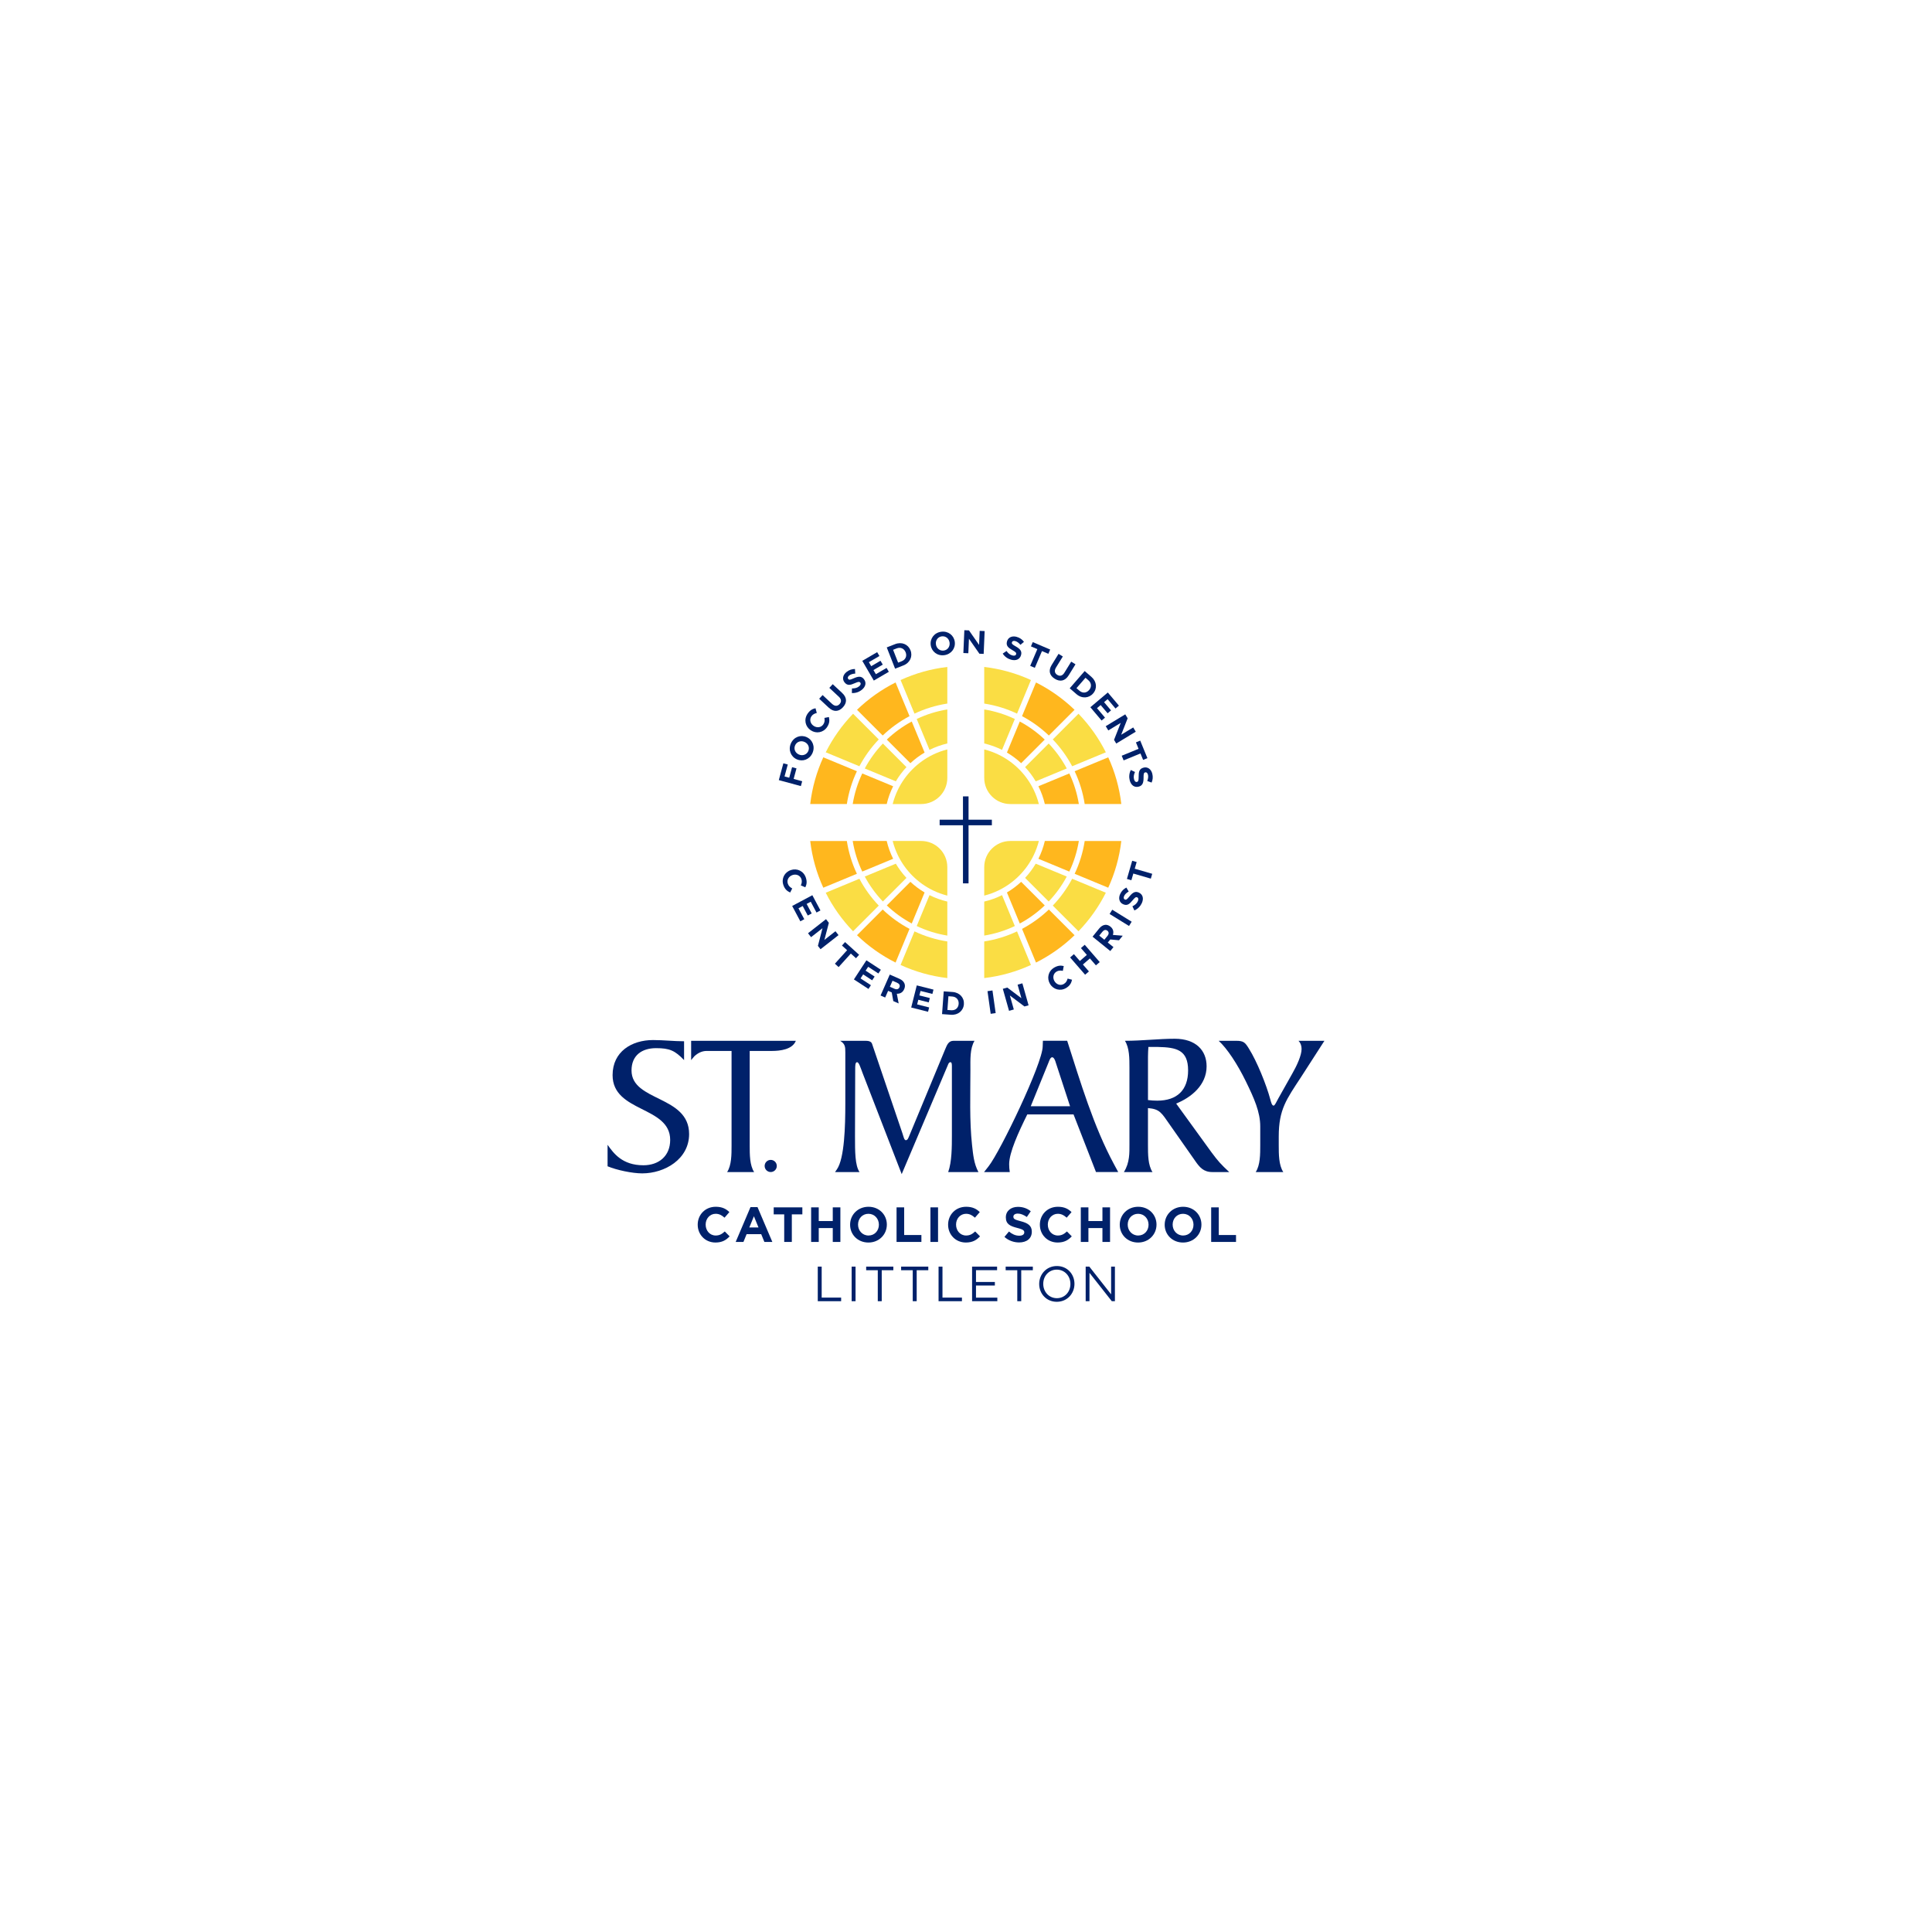 <svg xmlns="http://www.w3.org/2000/svg" id="Layer_1" viewBox="0 0 180 180"><defs><style>.cls-1{fill:#00216a;}.cls-2{fill:#ffb71e;}.cls-3{fill:#fadd44;}</style></defs><path class="cls-1" d="M90.794,96.968c-.441.729-.383,1.764-.383,2.722,0,2.3-.096,4.696.153,6.997.096.862.173,1.744.595,2.511h-2.818c.345-.958.345-2.377.345-3.45v-6.364c0-.192,0-.422-.134-.422-.134,0-.192.134-.249.287l-4.294,10.141-3.642-9.412c-.211-.556-.345-1.016-.517-1.016-.173,0-.173.345-.173.633l-.019,6.23c0,1.495,0,2.741.421,3.374h-2.281l.172-.249c.71-1.016.786-4.045.786-6.115v-4.792c0-.518-.019-.786-.479-1.073h2.377c.23,0,.518.038.595.288l2.837,8.357c.096.287.153.613.306.613.173,0,.23-.191.345-.46l3.316-7.994c.173-.403.306-.805.786-.805h1.955Z"></path><path class="cls-1" d="M102.111,109.198l-2.09-5.367h-4.313c-.824,1.668-1.687,3.546-1.687,4.639,0,.249.019.479.058.728h-2.396l.422-.537c1.092-1.38,5.041-9.604,5.041-11.176l.019-.518h2.262c1.227,3.815,2.454,7.974,4.371,11.521l.384.709h-2.07ZM98.353,98.962c-.038-.134-.153-.46-.326-.46-.173,0-.287.364-.326.46l-1.668,4.102h3.661l-1.342-4.102Z"></path><path class="cls-1" d="M112.915,107.415c.556.748.824,1.054,1.61,1.783h-1.572c-.824,0-1.189-.441-1.611-1.054l-2.338-3.335c-.805-1.15-.94-1.476-2.051-1.572v3.451c0,.862,0,1.859.422,2.511h-2.665c.556-.882.518-1.802.518-2.626v-7.093c0-.863,0-1.859-.422-2.511,1.61,0,3.144-.191,4.639-.191,1.955,0,2.971,1.073,2.971,2.568,0,1.764-1.457,2.914-2.837,3.47l3.335,4.601ZM106.954,102.489c.287.038.575.057.863.057,1.86,0,2.876-.997,2.876-2.818,0-1.917-1.093-2.147-2.799-2.185h-.901c-.019.287-.038.614-.038.92v4.026Z"></path><path class="cls-1" d="M116.993,109.198c.421-.652.421-1.649.421-2.511v-1.744c0-1.342-.575-2.626-1.342-4.198-.766-1.572-1.744-3.067-2.53-3.776h1.648c.69,0,.824.173,1.169.729.748,1.188,1.63,3.374,1.994,4.734.076.288.153.575.306.575.115,0,.249-.326.441-.671l1.304-2.32c.441-.767.862-1.706.862-2.281,0-.287-.076-.537-.288-.767h2.416l-2.186,3.393c-1.342,2.051-2.07,2.99-2.07,5.521v.805c0,.862,0,1.859.422,2.511h-2.568Z"></path><path class="cls-1" d="M56.605,106.657c.563.794,1.369,1.908,3.339,1.908,1.426,0,2.495-.85,2.495-2.361,0-3.174-5.365-2.543-5.365-6.037,0-2.191,1.782-3.268,3.771-3.268.975,0,1.932.113,2.889.113v1.757c-.844-.888-1.351-1.115-2.607-1.115-1.313,0-2.289.661-2.289,2.078,0,2.909,5.365,2.316,5.365,5.924,0,2.343-2.27,3.665-4.371,3.665-.919,0-2.363-.302-3.226-.661v-2.002Z"></path><path class="cls-1" d="M64.392,96.969v1.8c.104-.11.204-.269.3-.36h0c.333-.313.719-.492,1.133-.495h2.333v8.81c0,.85,0,1.833-.413,2.476h2.516c-.413-.643-.413-1.625-.413-2.476v-8.81h2.065c.769,0,1.915-.132,2.234-.945,0,0-9.744-.001-9.755-.001Z"></path><path class="cls-1" d="M72.372,108.63c0,.312-.253.566-.566.566-.312,0-.566-.253-.566-.566,0-.313.253-.566.566-.566.313,0,.566.253.566.566Z"></path><path class="cls-1" d="M65.004,114.107v-.009c0-.916.69-1.666,1.68-1.666.607,0,.971.203,1.27.497l-.451.52c-.249-.225-.502-.363-.824-.363-.543,0-.934.451-.934,1.003v.009c0,.552.382,1.012.934,1.012.368,0,.594-.147.847-.378l.451.456c-.331.354-.699.575-1.321.575-.948,0-1.652-.731-1.652-1.657Z"></path><path class="cls-1" d="M69.922,112.464h.654l1.381,3.245h-.741l-.295-.723h-1.362l-.294.723h-.723l1.38-3.245ZM70.668,114.36l-.428-1.045-.428,1.045h.856Z"></path><path class="cls-1" d="M73.064,113.14h-.98v-.653h2.669v.653h-.981v2.568h-.709v-2.568Z"></path><path class="cls-1" d="M75.571,112.487h.709v1.275h1.307v-1.275h.709v3.222h-.709v-1.293h-1.307v1.293h-.709v-3.222Z"></path><path class="cls-1" d="M79.201,114.107v-.009c0-.916.723-1.666,1.717-1.666s1.707.741,1.707,1.657v.009c0,.916-.723,1.666-1.717,1.666s-1.707-.741-1.707-1.657ZM81.884,114.107v-.009c0-.553-.405-1.012-.976-1.012-.571,0-.966.451-.966,1.003v.009c0,.552.405,1.012.976,1.012.571,0,.966-.451.966-1.003Z"></path><path class="cls-1" d="M83.53,112.487h.709v2.577h1.606v.644h-2.315v-3.222Z"></path><path class="cls-1" d="M86.686,112.487h.709v3.222h-.709v-3.222Z"></path><path class="cls-1" d="M88.333,114.107v-.009c0-.916.69-1.666,1.68-1.666.607,0,.971.203,1.27.497l-.451.52c-.248-.225-.501-.363-.824-.363-.543,0-.934.451-.934,1.003v.009c0,.552.382,1.012.934,1.012.368,0,.594-.147.847-.378l.451.456c-.332.354-.699.575-1.321.575-.948,0-1.652-.731-1.652-1.657Z"></path><path class="cls-1" d="M93.583,115.239l.419-.502c.29.239.594.391.962.391.29,0,.465-.115.465-.304v-.009c0-.18-.111-.272-.649-.41-.649-.166-1.068-.345-1.068-.985v-.009c0-.585.469-.971,1.127-.971.469,0,.87.147,1.196.41l-.368.534c-.285-.198-.566-.317-.838-.317-.272,0-.414.124-.414.281v.009c0,.212.138.281.695.424.653.17,1.022.405,1.022.967v.009c0,.64-.488.999-1.183.999-.488,0-.981-.17-1.367-.515Z"></path><path class="cls-1" d="M96.882,114.107v-.009c0-.916.69-1.666,1.68-1.666.607,0,.971.203,1.27.497l-.451.52c-.248-.225-.502-.363-.824-.363-.543,0-.934.451-.934,1.003v.009c0,.552.382,1.012.934,1.012.368,0,.594-.147.847-.378l.451.456c-.331.354-.699.575-1.321.575-.948,0-1.652-.731-1.652-1.657Z"></path><path class="cls-1" d="M100.696,112.487h.709v1.275h1.307v-1.275h.709v3.222h-.709v-1.293h-1.307v1.293h-.709v-3.222Z"></path><path class="cls-1" d="M104.325,114.107v-.009c0-.916.723-1.666,1.717-1.666s1.707.741,1.707,1.657v.009c0,.916-.723,1.666-1.717,1.666s-1.707-.741-1.707-1.657ZM107.008,114.107v-.009c0-.553-.405-1.012-.976-1.012s-.966.451-.966,1.003v.009c0,.552.405,1.012.976,1.012s.966-.451.966-1.003Z"></path><path class="cls-1" d="M108.512,114.107v-.009c0-.916.723-1.666,1.716-1.666s1.707.741,1.707,1.657v.009c0,.916-.722,1.666-1.716,1.666s-1.708-.741-1.708-1.657ZM111.195,114.107v-.009c0-.553-.405-1.012-.975-1.012-.571,0-.967.451-.967,1.003v.009c0,.552.405,1.012.976,1.012s.966-.451.966-1.003Z"></path><path class="cls-1" d="M112.842,112.487h.709v2.577h1.606v.644h-2.315v-3.222Z"></path><path class="cls-1" d="M76.19,118.008h.364v2.886h1.813v.336h-2.177v-3.222Z"></path><path class="cls-1" d="M79.346,118.008h.364v3.222h-.364v-3.222Z"></path><path class="cls-1" d="M81.781,118.344h-1.082v-.336h2.531v.336h-1.081v2.886h-.368v-2.886Z"></path><path class="cls-1" d="M85.037,118.344h-1.081v-.336h2.531v.336h-1.081v2.886h-.368v-2.886Z"></path><path class="cls-1" d="M87.444,118.008h.364v2.886h1.813v.336h-2.177v-3.222Z"></path><path class="cls-1" d="M90.567,118.008h2.329v.331h-1.965v1.1h1.758v.331h-1.758v1.127h1.988v.332h-2.352v-3.222Z"></path><path class="cls-1" d="M94.778,118.344h-1.082v-.336h2.531v.336h-1.081v2.886h-.368v-2.886Z"></path><path class="cls-1" d="M96.819,119.628v-.009c0-.888.667-1.666,1.648-1.666s1.638.769,1.638,1.657q.005.004,0,.009c0,.888-.667,1.666-1.647,1.666s-1.639-.768-1.639-1.657ZM99.728,119.628v-.009c0-.732-.534-1.33-1.27-1.33s-1.261.589-1.261,1.321v.009c0,.732.534,1.33,1.27,1.33s1.261-.589,1.261-1.321Z"></path><path class="cls-1" d="M101.149,118.008h.341l2.03,2.582v-2.582h.354v3.222h-.29l-2.08-2.642v2.642h-.354v-3.222Z"></path><path class="cls-3" d="M76.931,70.09l3.137,1.3c.486-.915,1.095-1.755,1.805-2.498l-2.394-2.394c-1.02,1.057-1.882,2.266-2.548,3.592Z"></path><path class="cls-2" d="M82.621,68.906l2.198,2.199c.403-.377.846-.709,1.324-.991l-1.198-2.893c-.85.457-1.631,1.024-2.324,1.685Z"></path><path class="cls-3" d="M85.409,66.987l1.192,2.878c.521-.261,1.077-.463,1.658-.599v-3.169c-1.004.164-1.96.467-2.85.89Z"></path><path class="cls-2" d="M79.835,71.854l-3.13-1.296c-.62,1.353-1.039,2.816-1.219,4.353h3.412c.167-1.077.486-2.104.937-3.057Z"></path><path class="cls-3" d="M83.462,72.795c.282-.477.615-.921.991-1.323l-2.199-2.199c-.66.693-1.228,1.474-1.685,2.324l2.893,1.198Z"></path><path class="cls-2" d="M82.613,74.911c.136-.582.338-1.137.6-1.658l-2.878-1.192c-.423.89-.727,1.846-.89,2.85h3.168Z"></path><path class="cls-3" d="M85.202,66.487c.954-.451,1.98-.771,3.057-.937v-3.412c-1.536.181-2.998.599-4.351,1.218-.001.001-.002.001-.003.001l1.296,3.13Z"></path><path class="cls-2" d="M84.738,66.72l-1.3-3.137c-1.326.666-2.536,1.527-3.593,2.548l2.394,2.394c.743-.71,1.583-1.318,2.499-1.804Z"></path><path class="cls-3" d="M86.922,70.309c-1.421.689-2.575,1.843-3.265,3.265-.206.423-.37.871-.488,1.337h2.66c1.341-.002,2.428-1.089,2.43-2.43v-2.66c-.466.118-.913.282-1.337.488Z"></path><path class="cls-3" d="M103.028,70.09l-3.138,1.3c-.486-.915-1.094-1.755-1.804-2.498l2.394-2.394c1.02,1.057,1.882,2.266,2.548,3.592Z"></path><path class="cls-2" d="M97.337,68.906l-2.199,2.199c-.403-.377-.846-.709-1.324-.991l1.198-2.893c.85.457,1.631,1.024,2.324,1.685Z"></path><path class="cls-3" d="M94.549,66.987l-1.192,2.878c-.521-.261-1.077-.463-1.658-.599v-3.169c1.003.164,1.96.467,2.85.89Z"></path><path class="cls-2" d="M100.123,71.854l3.129-1.296c.62,1.353,1.039,2.816,1.219,4.353h-3.412c-.166-1.077-.486-2.104-.937-3.057Z"></path><path class="cls-3" d="M96.496,72.795c-.282-.477-.614-.921-.991-1.323l2.198-2.199c.661.693,1.229,1.474,1.685,2.324l-2.893,1.198Z"></path><path class="cls-2" d="M97.345,74.911c-.136-.582-.338-1.137-.599-1.658l2.878-1.192c.423.89.726,1.846.89,2.85h-3.168Z"></path><path class="cls-3" d="M94.755,66.487c-.953-.451-1.98-.771-3.057-.937v-3.412c1.536.181,2.998.599,4.35,1.218.001.001.002.001.002.001l-1.296,3.13Z"></path><path class="cls-2" d="M95.221,66.72l1.3-3.137c1.326.666,2.536,1.527,3.593,2.548l-2.395,2.394c-.743-.71-1.583-1.318-2.498-1.804Z"></path><path class="cls-3" d="M93.036,70.309c1.421.689,2.576,1.843,3.265,3.265.206.423.37.871.488,1.337h-2.66c-1.341-.002-2.428-1.089-2.43-2.43v-2.66c.466.118.913.282,1.337.488Z"></path><path class="cls-3" d="M76.931,83.173l3.137-1.3c.486.915,1.095,1.755,1.805,2.498l-2.394,2.394c-1.02-1.057-1.882-2.267-2.548-3.593Z"></path><path class="cls-2" d="M82.621,84.357l2.198-2.199c.403.376.846.709,1.324.991l-1.198,2.893c-.85-.457-1.631-1.024-2.324-1.685Z"></path><path class="cls-3" d="M85.409,86.276l1.192-2.878c.521.262,1.077.463,1.658.599v3.169c-1.004-.164-1.96-.467-2.85-.89Z"></path><path class="cls-2" d="M79.835,81.409l-3.13,1.297c-.62-1.353-1.039-2.817-1.219-4.353h3.412c.167,1.077.486,2.103.937,3.057Z"></path><path class="cls-3" d="M83.462,80.468c.282.477.615.92.991,1.323l-2.199,2.199c-.66-.693-1.228-1.474-1.685-2.324l2.893-1.198Z"></path><path class="cls-2" d="M82.613,78.352c.136.581.338,1.136.6,1.658l-2.878,1.192c-.423-.89-.727-1.846-.89-2.85h3.168Z"></path><path class="cls-3" d="M85.202,86.775c.954.451,1.98.77,3.057.937v3.412c-1.536-.18-2.998-.599-4.351-1.218-.001-0-.002-.001-.003-.001l1.296-3.13Z"></path><path class="cls-2" d="M84.738,86.543l-1.3,3.137c-1.326-.666-2.536-1.527-3.593-2.548l2.394-2.394c.743.71,1.583,1.318,2.499,1.804Z"></path><path class="cls-3" d="M86.922,82.954c-1.421-.689-2.575-1.844-3.265-3.265-.206-.424-.37-.871-.488-1.337h2.66c1.341.002,2.428,1.088,2.43,2.43v2.66c-.466-.117-.913-.282-1.337-.487Z"></path><path class="cls-3" d="M103.028,83.173l-3.138-1.3c-.486.915-1.094,1.755-1.804,2.498l2.394,2.394c1.02-1.057,1.882-2.267,2.548-3.593Z"></path><path class="cls-2" d="M97.337,84.357l-2.199-2.199c-.403.376-.846.709-1.324.991l1.198,2.893c.85-.457,1.631-1.024,2.324-1.685Z"></path><path class="cls-3" d="M94.549,86.276l-1.192-2.878c-.521.262-1.077.463-1.658.599v3.169c1.003-.164,1.96-.467,2.85-.89Z"></path><path class="cls-2" d="M100.123,81.409l3.129,1.297c.62-1.353,1.039-2.817,1.219-4.353h-3.412c-.166,1.077-.486,2.103-.937,3.057Z"></path><path class="cls-3" d="M96.496,80.468c-.282.477-.614.92-.991,1.323l2.198,2.199c.661-.693,1.229-1.474,1.685-2.324l-2.893-1.198Z"></path><path class="cls-2" d="M97.345,78.352c-.136.581-.338,1.136-.599,1.658l2.878,1.192c.423-.89.726-1.846.89-2.85h-3.168Z"></path><path class="cls-3" d="M94.755,86.775c-.953.451-1.98.77-3.057.937v3.412c1.536-.18,2.998-.599,4.35-1.218.001-0.0.002-.001.002-.001l-1.296-3.13Z"></path><path class="cls-2" d="M95.221,86.543l1.3,3.137c1.326-.666,2.536-1.527,3.593-2.548l-2.395-2.394c-.743.71-1.583,1.318-2.498,1.804Z"></path><path class="cls-3" d="M93.036,82.954c1.421-.689,2.576-1.844,3.265-3.265.206-.424.37-.871.488-1.337h-2.66c-1.341.002-2.428,1.088-2.43,2.43v2.66c.466-.117.913-.282,1.337-.487Z"></path><polygon class="cls-1" points="92.41 76.37 90.237 76.37 90.237 74.197 89.718 74.197 89.718 76.37 87.545 76.37 87.545 76.889 89.718 76.889 89.718 82.301 90.237 82.301 90.237 76.889 92.41 76.889 92.41 76.37"></polygon><path class="cls-1" d="M72.56,72.68l.424-1.565.411.111-.302,1.113.438.119.266-.981.411.112-.266.981.796.216-.122.452-2.056-.557Z"></path><path class="cls-1" d="M74.231,70.742l-.005-.002c-.551-.248-.807-.888-.536-1.487.27-.598.91-.826,1.462-.577l.006.003c.551.249.807.887.536,1.486-.27.599-.91.826-1.462.577ZM74.961,69.127l-.006-.002c-.332-.15-.72-.032-.874.312-.156.344.008.705.341.855l.006.003c.332.15.719.031.875-.312.155-.344-.009-.704-.341-.855Z"></path><path class="cls-1" d="M75.537,68.039l-.005-.003c-.502-.338-.659-.993-.295-1.536.224-.334.469-.458.742-.514l.119.439c-.215.053-.385.141-.503.318-.2.298-.097.679.206.882l.005.004c.303.203.697.164.9-.139.136-.202.138-.381.105-.604l.416-.08c.072.313.058.596-.172.937-.35.52-1.011.637-1.518.296Z"></path><path class="cls-1" d="M77.21,65.929l-.889-.829.319-.342.88.82c.253.236.503.232.697.023.195-.209.186-.454-.06-.684l-.891-.831.319-.342.878.819c.471.439.456.919.066,1.337-.39.418-.861.455-1.319.029Z"></path><path class="cls-1" d="M79.366,64.571l.011-.431c.248.004.467-.041.658-.192.15-.12.193-.251.116-.348l-.004-.005c-.074-.093-.169-.095-.504.054-.404.181-.694.259-.956-.072l-.004-.004c-.24-.303-.155-.695.185-.965.243-.193.51-.281.787-.28l.029.427c-.229.015-.423.069-.564.179-.141.111-.163.235-.099.315l.004.005c.087.11.187.089.533-.066.408-.181.695-.21.925.08l.004.005c.262.331.158.717-.202,1.002-.252.2-.577.314-.918.294Z"></path><path class="cls-1" d="M80.338,61.569l1.386-.809.21.359-.984.575.218.373.866-.506.21.36-.866.507.225.385.997-.583.21.36-1.399.817-1.073-1.837Z"></path><path class="cls-1" d="M82.616,60.318l.773-.303c.623-.245,1.221.014,1.44.572l.002.005c.219.558-.042,1.16-.664,1.404l-.773.303-.777-1.982ZM84.012,61.603c.357-.14.503-.475.366-.826l-.002-.006c-.138-.351-.475-.503-.832-.363l-.336.133.468,1.195.337-.132Z"></path><path class="cls-1" d="M86.714,60.104l-.001-.006c-.08-.6.328-1.153.979-1.24.651-.086,1.183.337,1.262.937l.001.006c.079.6-.329,1.153-.98,1.24-.651.086-1.182-.338-1.261-.937ZM88.471,59.872l-.001-.006c-.048-.362-.353-.628-.727-.579-.374.049-.594.379-.546.74l.001.006c.048.362.353.628.727.579.374-.05.594-.379.546-.741Z"></path><path class="cls-1" d="M89.847,58.715l.431.018.941,1.352.056-1.309.462.019-.091,2.127-.398-.017-.973-1.396-.058,1.352-.462-.02.091-2.127Z"></path><path class="cls-1" d="M93.42,60.896l.354-.246c.143.203.31.352.545.416.185.051.316.008.349-.112l.002-.006c.031-.115-.023-.192-.342-.374-.385-.219-.62-.406-.509-.814l.002-.006c.102-.372.469-.537.888-.423.299.082.529.245.691.469l-.328.276c-.147-.176-.305-.301-.478-.348-.173-.047-.285.007-.313.107l-.002.006c-.037.135.039.203.369.391.387.222.581.435.483.794l-.001.006c-.112.408-.485.552-.928.431-.311-.085-.595-.279-.781-.567Z"></path><path class="cls-1" d="M96.647,60.476l-.596-.255.169-.397,1.623.693-.169.397-.596-.254-.666,1.561-.431-.184.666-1.561Z"></path><path class="cls-1" d="M97.984,61.952l.639-1.035.398.246-.633,1.024c-.182.295-.129.539.114.689.243.15.482.094.659-.193l.641-1.038.399.246-.632,1.022c-.338.548-.813.627-1.299.326-.486-.3-.616-.756-.287-1.288Z"></path><path class="cls-1" d="M101.058,62.519l.627.544c.505.439.553,1.088.161,1.54l-.004.005c-.393.452-1.046.501-1.552.062l-.627-.544,1.395-1.607ZM100.567,64.351c.289.252.653.226.9-.059l.004-.004c.247-.285.225-.654-.064-.905l-.274-.237-.841.969.273.236Z"></path><path class="cls-1" d="M103.211,64.516l1.037,1.227-.318.269-.736-.871-.33.279.648.766-.318.269-.648-.766-.341.289.746.883-.318.269-1.046-1.238,1.626-1.374Z"></path><path class="cls-1" d="M104.837,66.553l.224.369-.603,1.532,1.12-.679.239.395-1.819,1.103-.206-.34.623-1.582-1.157.701-.239-.395,1.819-1.103Z"></path><path class="cls-1" d="M106.078,69.765l-.246-.599.4-.164.669,1.632-.399.164-.246-.599-1.57.644-.178-.433,1.57-.644Z"></path><path class="cls-1" d="M105.356,71.739l.39.185c-.105.225-.152.445-.091.68.048.185.151.278.271.247l.006-.002c.115-.03.156-.116.155-.483-.002-.442.043-.74.453-.846l.006-.002c.374-.097.699.139.808.56.078.301.05.581-.063.833l-.403-.147c.08-.215.11-.415.065-.589-.045-.173-.149-.244-.249-.218l-.006.002c-.136.035-.157.134-.155.515-.001.446-.09.721-.449.814l-.006.002c-.409.106-.72-.146-.835-.591-.08-.312-.053-.655.103-.96Z"></path><path class="cls-1" d="M73.678,81.063l.005-.002c.574-.191,1.189.086,1.395.706.127.381.075.651-.047.9l-.42-.174c.09-.203.123-.39.056-.592-.114-.341-.478-.492-.824-.377l-.006.002c-.346.115-.555.451-.44.797.077.231.217.342.413.453l-.192.378c-.291-.134-.506-.319-.636-.708-.198-.595.114-1.188.695-1.381Z"></path><path class="cls-1" d="M75.684,83.406l.755,1.417-.368.196-.537-1.007-.381.203.472.886-.368.196-.472-.886-.394.21.543,1.02-.368.196-.762-1.431,1.879-1.001Z"></path><path class="cls-1" d="M76.957,85.636l.266.34-.416,1.593,1.031-.809.285.364-1.675,1.313-.245-.313.428-1.646-1.065.835-.285-.364,1.675-1.313Z"></path><path class="cls-1" d="M78.924,88.527l-.48-.434.289-.321,1.308,1.183-.29.32-.48-.434-1.139,1.259-.347-.314,1.138-1.259Z"></path><path class="cls-1" d="M80.722,89.47l1.344.879-.228.348-.954-.624-.237.361.84.55-.228.348-.84-.549-.244.374.967.633-.228.348-1.357-.887,1.165-1.782Z"></path><path class="cls-1" d="M82.897,90.798l.892.391c.248.109.409.263.481.448.061.156.052.335-.029.518l-.003.006c-.138.315-.395.438-.683.421l.171.906-.501-.22-.144-.807-.006-.002-.332-.146-.274.624-.429-.188.857-1.95ZM83.344,92.124c.209.091.378.033.45-.131l.002-.006c.081-.184-.005-.335-.215-.427l-.426-.187-.246.56.434.191Z"></path><path class="cls-1" d="M85.415,91.807l1.556.392-.102.403-1.105-.278-.106.418.972.244-.101.404-.972-.245-.109.433,1.119.282-.102.404-1.57-.396.519-2.062Z"></path><path class="cls-1" d="M87.926,92.361l.828.061c.666.049,1.094.54,1.05,1.137l-.001.006c-.044.597-.539,1.027-1.206.978l-.828-.061.156-2.122ZM88.629,94.122c.382.028.659-.211.686-.587l.001-.006c.028-.376-.211-.658-.593-.686l-.361-.026-.094,1.279.361.026Z"></path><path class="cls-1" d="M92.002,92.345l.464-.066.298,2.109-.464.066-.297-2.11Z"></path><path class="cls-1" d="M93.432,92.126l.415-.117,1.316.991-.356-1.261.445-.125.578,2.049-.383.108-1.359-1.022.367,1.302-.445.126-.578-2.049Z"></path><path class="cls-1" d="M97.826,91.667l-.003-.005c-.309-.521-.169-1.18.393-1.512.345-.204.62-.212.89-.145l-.082.447c-.217-.044-.407-.037-.59.071-.309.183-.379.571-.193.885l.003.005c.186.314.558.447.872.261.209-.124.288-.284.354-.501l.41.108c-.069.312-.204.562-.557.772-.539.319-1.185.141-1.497-.385Z"></path><path class="cls-1" d="M99.701,89.203l.354-.307.552.637.653-.566-.551-.636.354-.307,1.395,1.61-.354.307-.56-.646-.653.566.56.646-.354.306-1.395-1.609Z"></path><path class="cls-1" d="M101.791,87.268l.612-.756c.171-.21.362-.325.558-.346.167-.018.337.038.493.164l.005.004c.267.216.318.496.225.77l.918.074-.345.425-.816-.075-.004.005-.228.281.529.428-.295.364-1.654-1.34ZM103.188,87.187c.143-.177.131-.355-.008-.468l-.005-.004c-.156-.126-.324-.083-.468.094l-.293.361.475.384.299-.368Z"></path><path class="cls-1" d="M103.379,85.154l.246-.398,1.81,1.118-.246.398-1.81-1.118Z"></path><path class="cls-1" d="M105.689,84.827l-.184-.391c.224-.107.399-.247.502-.467.081-.174.06-.311-.053-.363l-.005-.003c-.108-.05-.193-.009-.426.275-.28.343-.504.543-.887.365l-.005-.002c-.35-.162-.451-.551-.268-.946.13-.281.33-.48.578-.603l.217.369c-.198.116-.347.251-.423.413-.076.163-.041.283.053.326l.006.002c.127.059.206-.004.447-.299.284-.344.527-.499.863-.343l.005.002c.383.178.463.57.269.987-.136.291-.375.54-.689.675Z"></path><path class="cls-1" d="M105.589,81.387l-.181.622-.415-.12.492-1.695.415.12-.18.622,1.63.474-.131.45-1.63-.474Z"></path></svg>